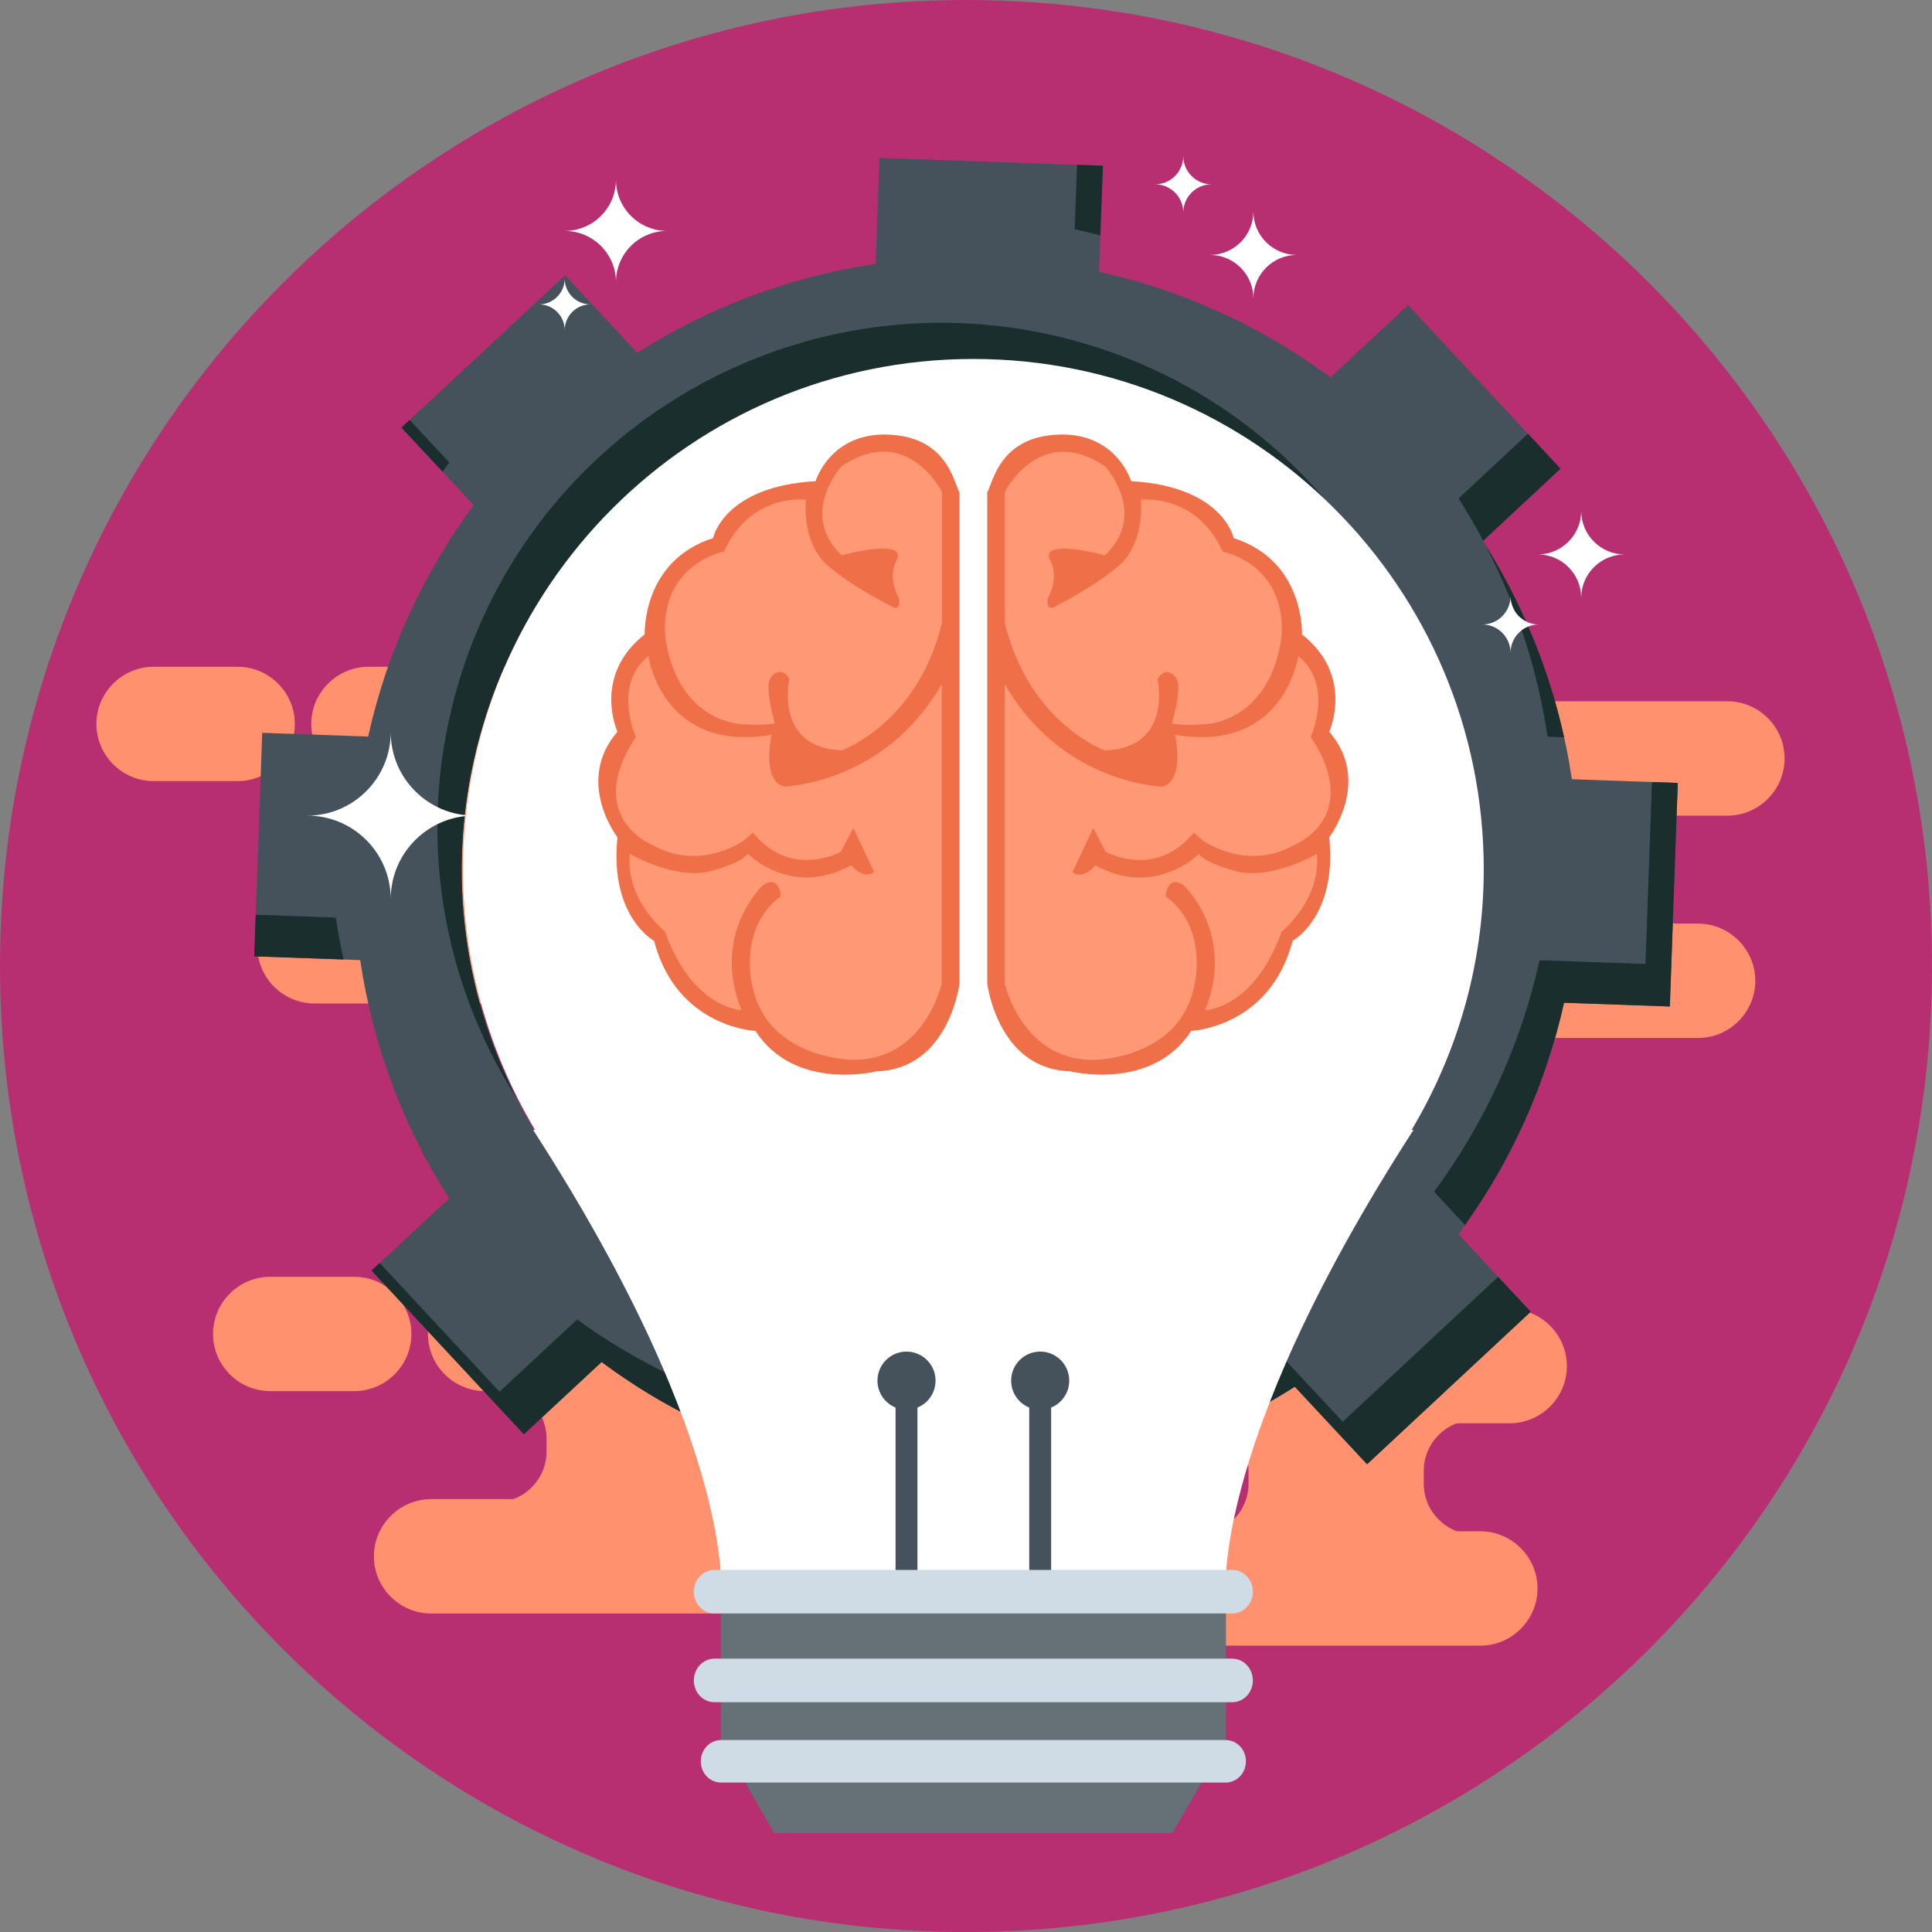 <?xml version="1.0" encoding="UTF-8"?>
<svg xmlns="http://www.w3.org/2000/svg" viewBox="0 0 454.96 454.97">
  <rect x="0" y="0" width="454.96" height="454.97" fill="#808080" stroke="none"/>
  <defs>
    <style>
      .cls-1 {
        fill: #ff9975;
      }

      .cls-1, .cls-2, .cls-3, .cls-4, .cls-5, .cls-6, .cls-7, .cls-8, .cls-9 {
        stroke-width: 0px;
      }

      .cls-2 {
        fill: #ff916e;
      }

      .cls-3 {
        fill: #657077;
      }

      .cls-10 {
        isolation: isolate;
      }

      .cls-4 {
        fill: #b82f71;
      }

      .cls-5 {
        fill: #fff;
      }

      .cls-6 {
        fill: #45525b;
      }

      .cls-7 {
        fill: #192e2d;
      }

      .cls-8 {
        fill: #ef7048;
      }

      .cls-9 {
        fill: #cfdbe5;
      }

      .cls-11 {
        mix-blend-mode: multiply;
      }
    </style>
  </defs>
  <g class="cls-10">
    <g id="Layer_1" data-name="Layer 1">
      <path class="cls-4" d="M454.96,227.49c0,125.63-101.84,227.48-227.48,227.48S0,353.12,0,227.49,101.84,0,227.48,0s227.48,101.85,227.48,227.49Z"/>
      <g class="cls-11">
        <path class="cls-2" d="M266.83,360.6h81.78c7.4,0,13.46,6.06,13.46,13.46h0c0,7.4-6.06,13.47-13.46,13.47h-81.78c-7.4,0-13.47-6.06-13.47-13.47h0c0-7.4,6.06-13.46,13.47-13.46Z"/>
        <path class="cls-2" d="M279.54,308.24h75.97c7.41,0,13.47,6.06,13.47,13.47h0c0,7.4-6.06,13.46-13.47,13.46h-75.97c-7.41,0-13.47-6.06-13.47-13.46h0c0-7.4,6.06-13.47,13.47-13.47Z"/>
        <path class="cls-2" d="M228.92,308.24h19.81c7.4,0,13.46,6.06,13.46,13.47h0c0,7.4-6.06,13.46-13.46,13.46h-19.81c-7.4,0-13.46-6.06-13.46-13.46h0c0-7.4,6.06-13.47,13.46-13.47Z"/>
        <path class="cls-2" d="M294.01,346.34v3.07c0,6.56-5.37,11.93-11.93,11.93h65.13c-6.56,0-11.93-5.37-11.93-11.93v-3.07c0-6.56,5.37-11.93,11.93-11.93h-65.13c6.56,0,11.93,5.37,11.93,11.93Z"/>
      </g>
      <g class="cls-11">
        <path class="cls-2" d="M101.52,353.03h81.78c7.4,0,13.46,6.06,13.46,13.47h0c0,7.4-6.06,13.46-13.46,13.46h-81.78c-7.4,0-13.47-6.06-13.47-13.46h0c0-7.41,6.06-13.47,13.47-13.47Z"/>
        <path class="cls-2" d="M114.23,300.67h75.97c7.41,0,13.47,6.06,13.47,13.46h0c0,7.4-6.06,13.46-13.47,13.46h-75.97c-7.4,0-13.46-6.06-13.46-13.46h0c0-7.41,6.06-13.46,13.46-13.46Z"/>
        <path class="cls-2" d="M63.62,300.67h19.81c7.4,0,13.45,6.06,13.45,13.46h0c0,7.4-6.05,13.46-13.45,13.46h-19.81c-7.4,0-13.45-6.06-13.45-13.46h0c0-7.41,6.05-13.46,13.45-13.46Z"/>
        <path class="cls-2" d="M128.71,338.77v3.06c0,6.56-5.37,11.93-11.94,11.93h65.14c-6.57,0-11.94-5.37-11.94-11.93v-3.06c0-6.56,5.37-11.93,11.94-11.93h-65.14c6.57,0,11.94,5.37,11.94,11.93Z"/>
      </g>
      <g class="cls-11">
        <path class="cls-2" d="M318.1,217.5h81.78c7.4,0,13.47,6.06,13.47,13.47h0c0,7.4-6.06,13.46-13.47,13.46h-81.78c-7.4,0-13.47-6.06-13.47-13.46h0c0-7.41,6.06-13.47,13.47-13.47Z"/>
        <path class="cls-2" d="M330.81,165.14h75.97c7.41,0,13.47,6.06,13.47,13.47h0c0,7.4-6.06,13.47-13.47,13.47h-75.97c-7.41,0-13.47-6.06-13.47-13.47h0c0-7.4,6.06-13.47,13.47-13.47Z"/>
        <path class="cls-2" d="M280.2,165.14h19.8c7.4,0,13.46,6.06,13.46,13.47h0c0,7.4-6.06,13.47-13.46,13.47h-19.8c-7.41,0-13.47-6.06-13.47-13.47h0c0-7.4,6.06-13.47,13.47-13.47Z"/>
        <path class="cls-2" d="M345.28,203.24v3.06c0,6.56-5.36,11.93-11.93,11.93h65.14c-6.57,0-11.94-5.37-11.94-11.93v-3.06c0-6.57,5.37-11.93,11.94-11.93h-65.14c6.57,0,11.93,5.37,11.93,11.93Z"/>
      </g>
      <g class="cls-11">
        <path class="cls-2" d="M74.05,209.38h81.78c7.41,0,13.47,6.06,13.47,13.47h0c0,7.4-6.06,13.46-13.47,13.46h-81.78c-7.4,0-13.46-6.06-13.46-13.46h0c0-7.4,6.06-13.47,13.46-13.47Z"/>
        <path class="cls-2" d="M86.77,157.02h75.98c7.4,0,13.45,6.06,13.45,13.46h0c0,7.41-6.06,13.46-13.45,13.46h-75.98c-7.4,0-13.47-6.06-13.47-13.46h0c0-7.4,6.06-13.46,13.47-13.46Z"/>
        <path class="cls-2" d="M36.16,157.02h19.8c7.41,0,13.47,6.06,13.47,13.46h0c0,7.41-6.06,13.46-13.47,13.46h-19.8c-7.4,0-13.46-6.06-13.46-13.46h0c0-7.4,6.06-13.46,13.46-13.46Z"/>
        <path class="cls-2" d="M101.25,195.12v3.06c0,6.56-5.37,11.93-11.93,11.93h65.14c-6.57,0-11.94-5.37-11.94-11.93v-3.06c0-6.56,5.37-11.93,11.94-11.93h-65.14c6.56,0,11.93,5.37,11.93,11.93Z"/>
      </g>
      <g>
        <path class="cls-6" d="M368.3,236.14l24.93.88,1.87-52.64-24.94-.88c-3.02-20.35-10.31-39.38-20.94-56.09l18.27-17.03-35.91-38.55-18.27,17.03c-12.53-9.28-26.66-16.6-41.92-21.47-3.94-1.27-7.98-2.37-12.09-3.29-.15-.04-.34-.06-.49-.1l.92-24.96-52.64-1.86-.89,24.96c-5.34.79-10.6,1.88-15.74,3.25-14.47,3.81-28.04,9.82-40.37,17.69l-17.03-18.26-38.52,35.88,17.01,18.25c-11.8,15.94-20.4,34.4-24.86,54.5l-24.94-.88-1.87,52.64,24.94.88c3.02,20.35,10.27,39.4,20.94,56.12l-18.26,17,35.88,38.55,18.3-17.02c15.92,11.83,34.38,20.42,54.49,24.86l-.89,24.97,52.62,1.86.89-24.94c5.37-.81,10.63-1.87,15.77-3.23,14.45-3.83,28.03-9.86,40.36-17.71l17.02,18.26,38.53-35.91-17-18.25c11.8-15.94,20.39-34.4,24.87-54.5ZM196.29,319.35c-63.27-17.22-100.6-82.48-83.38-145.75,17.22-63.27,82.47-100.61,145.75-83.38,63.27,17.22,100.6,82.48,83.38,145.75-17.22,63.27-82.47,100.61-145.75,83.38Z"/>
        <g>
          <path class="cls-7" d="M252.94,80.2c-63.28-17.22-128.54,20.11-145.75,83.38-9.16,33.64-2.89,67.84,14.49,95.08-12.93-25.37-16.82-55.44-8.76-85.07,17.22-63.27,82.47-100.61,145.75-83.38,29.63,8.07,53.57,26.67,68.89,50.67-14.68-28.79-40.98-51.52-74.62-60.68Z"/>
          <path class="cls-7" d="M94.52,100.68l9.71,10.42c.52-.73,1.04-1.46,1.57-2.18l-9.34-10.04-1.93,1.8Z"/>
          <path class="cls-7" d="M387.5,227.01l-24.94-.89c-4.48,20.11-13.06,38.56-24.86,54.5l7.29,7.84c10.99-15.44,19.02-33.13,23.3-52.33l24.93.88,1.87-52.64-6.08-.21-1.52,42.85Z"/>
          <path class="cls-7" d="M364.43,173.48l3.89.14c-3.6-16.31-9.96-31.62-18.59-45.39,7.25,13.94,12.31,29.17,14.7,45.25Z"/>
          <path class="cls-7" d="M99.94,272.25l.07-.06c-.19-.3-.37-.6-.56-.89.16.32.32.63.49.95Z"/>
          <path class="cls-7" d="M117.63,327.74l-28.22-30.33-1.93,1.79,35.88,38.55,18.3-17.02c14.31,10.64,30.84,19.15,54.49,24.86l.38-7.78c-20.12-4.44-44.68-15.26-60.61-27.1l-18.29,17.02Z"/>
          <path class="cls-7" d="M316.18,334.79l-17.02-18.26c-12.33,7.85-25.91,13.87-40.36,17.71-5.14,1.35-10.4,2.42-15.77,3.23l-.88,24.94-46.54-1.64-.35,9.8,52.62,1.86.89-24.94c5.37-.81,10.63-1.87,15.77-3.23,14.45-3.83,28.03-9.86,40.36-17.71l17.02,18.26,38.53-35.91-7.66-8.22-36.6,34.12Z"/>
          <path class="cls-7" d="M60.21,215.4l-.35,9.8,21.05.74c-.72-3.25-1.34-6.54-1.84-9.87l-18.86-.67Z"/>
          <path class="cls-7" d="M253.08,53.98c.14.04.34.06.49.1,1.86.41,3.71.87,5.54,1.36l.61-16.42-6.09-.21-.56,15.17Z"/>
          <path class="cls-7" d="M343.49,117.38c2.06,3.23,3.98,6.56,5.78,9.96l18.21-16.98-7.66-8.22-16.34,15.23Z"/>
        </g>
      </g>
      <g>
        <path class="cls-5" d="M145.05,42.33c0,6.65-5.41,12.05-12.07,12.05,6.66,0,12.07,5.41,12.07,12.05,0-6.65,5.38-12.05,12.05-12.05-6.66,0-12.05-5.41-12.05-12.05Z"/>
        <path class="cls-5" d="M355.71,140.4c0,3.67-2.98,6.66-6.65,6.66,3.67,0,6.65,2.98,6.65,6.65,0-3.67,2.98-6.65,6.66-6.65-3.67,0-6.66-2.99-6.66-6.66Z"/>
        <path class="cls-5" d="M92.01,172.42c0,10.83-8.79,19.65-19.64,19.65,10.86,0,19.64,8.8,19.64,19.64,0-10.84,8.81-19.64,19.66-19.64-10.85,0-19.66-8.82-19.66-19.65Z"/>
        <path class="cls-5" d="M132.98,65.61c0,3.35-2.72,6.07-6.07,6.07,3.35,0,6.07,2.72,6.07,6.07,0-3.35,2.72-6.07,6.07-6.07-3.35,0-6.07-2.72-6.07-6.07Z"/>
        <path class="cls-5" d="M372.35,120.33c0,5.63-4.57,10.23-10.22,10.23,5.65,0,10.22,4.58,10.22,10.22,0-5.64,4.59-10.22,10.24-10.22-5.64,0-10.24-4.6-10.24-10.23Z"/>
        <path class="cls-5" d="M278.65,36.75c0,3.67-2.98,6.65-6.65,6.65,3.66,0,6.65,2.98,6.65,6.65,0-3.67,2.98-6.65,6.66-6.65-3.67,0-6.66-2.98-6.66-6.65Z"/>
        <path class="cls-5" d="M295.15,49.81c0,5.65-4.58,10.22-10.22,10.22,5.64,0,10.22,4.59,10.22,10.23,0-5.64,4.59-10.23,10.23-10.23-5.64,0-10.23-4.57-10.23-10.22Z"/>
      </g>
      <g>
        <path class="cls-5" d="M229.21,84.53c-66.38,0-120.19,53.81-120.19,120.2,0,22.44,6.26,43.38,16.98,61.35h-.46c49.3,76.39,44.19,111.4,44.19,111.4h118.97s-5.14-35.01,44.16-111.4h-.44c10.71-17.97,16.98-38.91,16.98-61.35,0-66.39-53.81-120.2-120.19-120.2Z"/>
        <g>
          <path class="cls-6" d="M244.95,318.28c-3.78,0-6.84,3.06-6.84,6.84,0,2.87,1.76,5.32,4.26,6.34v62.55h5.16v-62.55c2.5-1.02,4.26-3.46,4.26-6.34,0-3.78-3.06-6.84-6.84-6.84Z"/>
          <path class="cls-6" d="M213.47,318.28c-3.77,0-6.84,3.06-6.84,6.84,0,2.87,1.76,5.32,4.26,6.34v62.55h5.16v-62.55c2.5-1.02,4.26-3.46,4.26-6.34,0-3.78-3.07-6.84-6.85-6.84Z"/>
        </g>
        <g>
          <polygon class="cls-3" points="169.73 409.73 182.32 431.65 276.09 431.65 288.7 409.73 288.7 379 169.73 379 169.73 409.73"/>
          <g>
            <path class="cls-9" d="M290.17,369.7h-121.93c-2.67,0-4.85,2.3-4.85,5.13s2.18,5.12,4.85,5.12h121.93c2.7,0,4.86-2.3,4.86-5.12s-2.16-5.13-4.86-5.13Z"/>
            <path class="cls-9" d="M290.17,390.59h-121.93c-2.67,0-4.85,2.3-4.85,5.14s2.18,5.12,4.85,5.12h121.93c2.7,0,4.86-2.29,4.86-5.12s-2.16-5.14-4.86-5.14Z"/>
            <path class="cls-9" d="M288.67,409.76h-118.9c-2.62,0-4.74,2.25-4.74,5.01s2.12,4.99,4.74,4.99h118.9c2.6,0,4.73-2.23,4.73-4.99s-2.13-5.01-4.73-5.01Z"/>
          </g>
        </g>
        <g>
          <g>
            <path class="cls-8" d="M209.12,102.34c-13.65-.49-17.06,10.97-17.06,10.97-21.71,1.22-24.14,13.41-24.14,13.41-16.82,5.36-16.1,22.67-16.1,22.67-12.43,9.75-6.42,22.92-6.42,22.92-10.13,11.72,0,24.87,0,24.87-1.92,18.68,8.62,24.38,8.62,24.38,5.36,20.47,23.89,21.21,23.89,21.21,9.27,14.38,28.53,9.51,28.53,9.51,17.06-.49,19.51-20.68,19.51-20.68v-115.6c-1.46-2.92-3.17-13.16-16.82-13.65Z"/>
            <path class="cls-1" d="M198.22,109.78s-10.29,11.14,0,21c0,0,9.08-2.61,12.49-1.14,0,0,1.22.49.5,2.19,0,0-2.44,3.66.48,9.02,0,0,.74,3.65-2.19,1.7,0,0-8.78-4.39-14.14-9.02,0,0-6.34-4.14-5.61-15.85,0,0-12.93-1.71-19.26,12.2,0,0-14.38,2.68-13.89,19.01,0,0,.73,18.04,16.34,21.45,0,0,5.85.73,9.51,0,0,0-2.22-7.74-1.22-10.24.43-1.08,2.76-3.48,4.64-.24,0,0-3.66,16.34,12.43,16.82,0,0,17.78-6.34,23.51-29.99v-30.86s-8.14-16.36-23.57-6.07Z"/>
            <path class="cls-1" d="M184.62,185.23c-5.36-1.46-2.92-12.21-2.92-12.21-25.84,4.39-29.01-18.52-29.01-18.52-8.54,6.83-2.93,19.02-2.93,19.02-12.44,18.77,3.66,25.35,3.66,25.35,11.46,6.58,21.78-.98,21.78-.98l2.11-1.83c9.02,11.09,20.72,4.52,20.72,4.52l2.93-5.61,4.87,10.36c-2.44,2.07-5.36-1.59-5.36-1.59-14.14,7.8-24.38-2.68-24.38-2.68-1.71,2.43-9.51,4.27-9.51,4.27-8.29,1.58-18.29-4.27-18.29-4.27-.98,10.97,8.28,18.28,8.28,18.28,6.57,18.29,18.05,18.53,18.05,18.53-7.32-18.04,5.12-29.5,5.12-29.5,3.9-2.43,4.15,2.68,4.15,2.68-10,7.32-6.83,20.52-6.83,20.52,3.17,17.84,23.64,18,23.64,18,17.07.24,21.08-18,21.08-18v-70.49c-13.54,23.65-37.17,24.14-37.17,24.14Z"/>
          </g>
          <g>
            <path class="cls-8" d="M313.02,172.31s6.01-13.16-6.42-22.92c0,0,.73-17.31-16.09-22.67,0,0-2.44-12.19-24.15-13.41,0,0-3.41-11.46-17.06-10.97-13.65.49-15.35,10.73-16.82,13.65v115.6s2.43,20.19,19.5,20.68c0,0,19.26,4.87,28.53-9.51,0,0,18.52-.73,23.89-21.21,0,0,10.54-5.7,8.61-24.38,0,0,10.14-13.15,0-24.87Z"/>
            <path class="cls-1" d="M287.93,129.89c-6.34-13.9-19.26-12.2-19.26-12.2.73,11.71-5.6,15.85-5.6,15.85-5.36,4.63-14.14,9.02-14.14,9.02-2.92,1.95-2.19-1.7-2.19-1.7,2.93-5.37.49-9.02.49-9.02-.74-1.71.49-2.19.49-2.19,3.41-1.46,12.49,1.14,12.49,1.14,10.29-9.86,0-21,0-21-15.43-10.29-23.57,6.07-23.57,6.07v30.86c5.74,23.65,23.52,29.99,23.52,29.99,16.1-.49,12.43-16.82,12.43-16.82,1.88-3.24,4.2-.84,4.63.24,1,2.5-1.22,10.24-1.22,10.24,3.66.73,9.51,0,9.51,0,15.61-3.41,16.34-21.45,16.34-21.45.49-16.33-13.89-19.01-13.89-19.01Z"/>
            <path class="cls-1" d="M260.38,200.59s11.7,6.57,20.72-4.52l2.11,1.83s10.33,7.56,21.78.98c0,0,16.1-6.58,3.66-25.35,0,0,5.6-12.19-2.94-19.02,0,0-3.17,22.91-29.01,18.52,0,0,2.45,10.75-2.92,12.21,0,0-23.63-.49-37.17-24.14v70.49s4.01,18.24,21.08,18c0,0,20.48-.16,23.65-18,0,0,3.17-13.2-6.83-20.52,0,0,.25-5.12,4.15-2.68,0,0,12.44,11.45,5.12,29.5,0,0,11.49-.24,18.05-18.53,0,0,9.25-7.31,8.28-18.28,0,0-10,5.85-18.28,4.27,0,0-7.8-1.83-9.51-4.27,0,0-10.24,10.48-24.39,2.68,0,0-2.92,3.66-5.36,1.59l4.87-10.36,2.93,5.61Z"/>
          </g>
        </g>
      </g>
    </g>
  </g>
</svg>